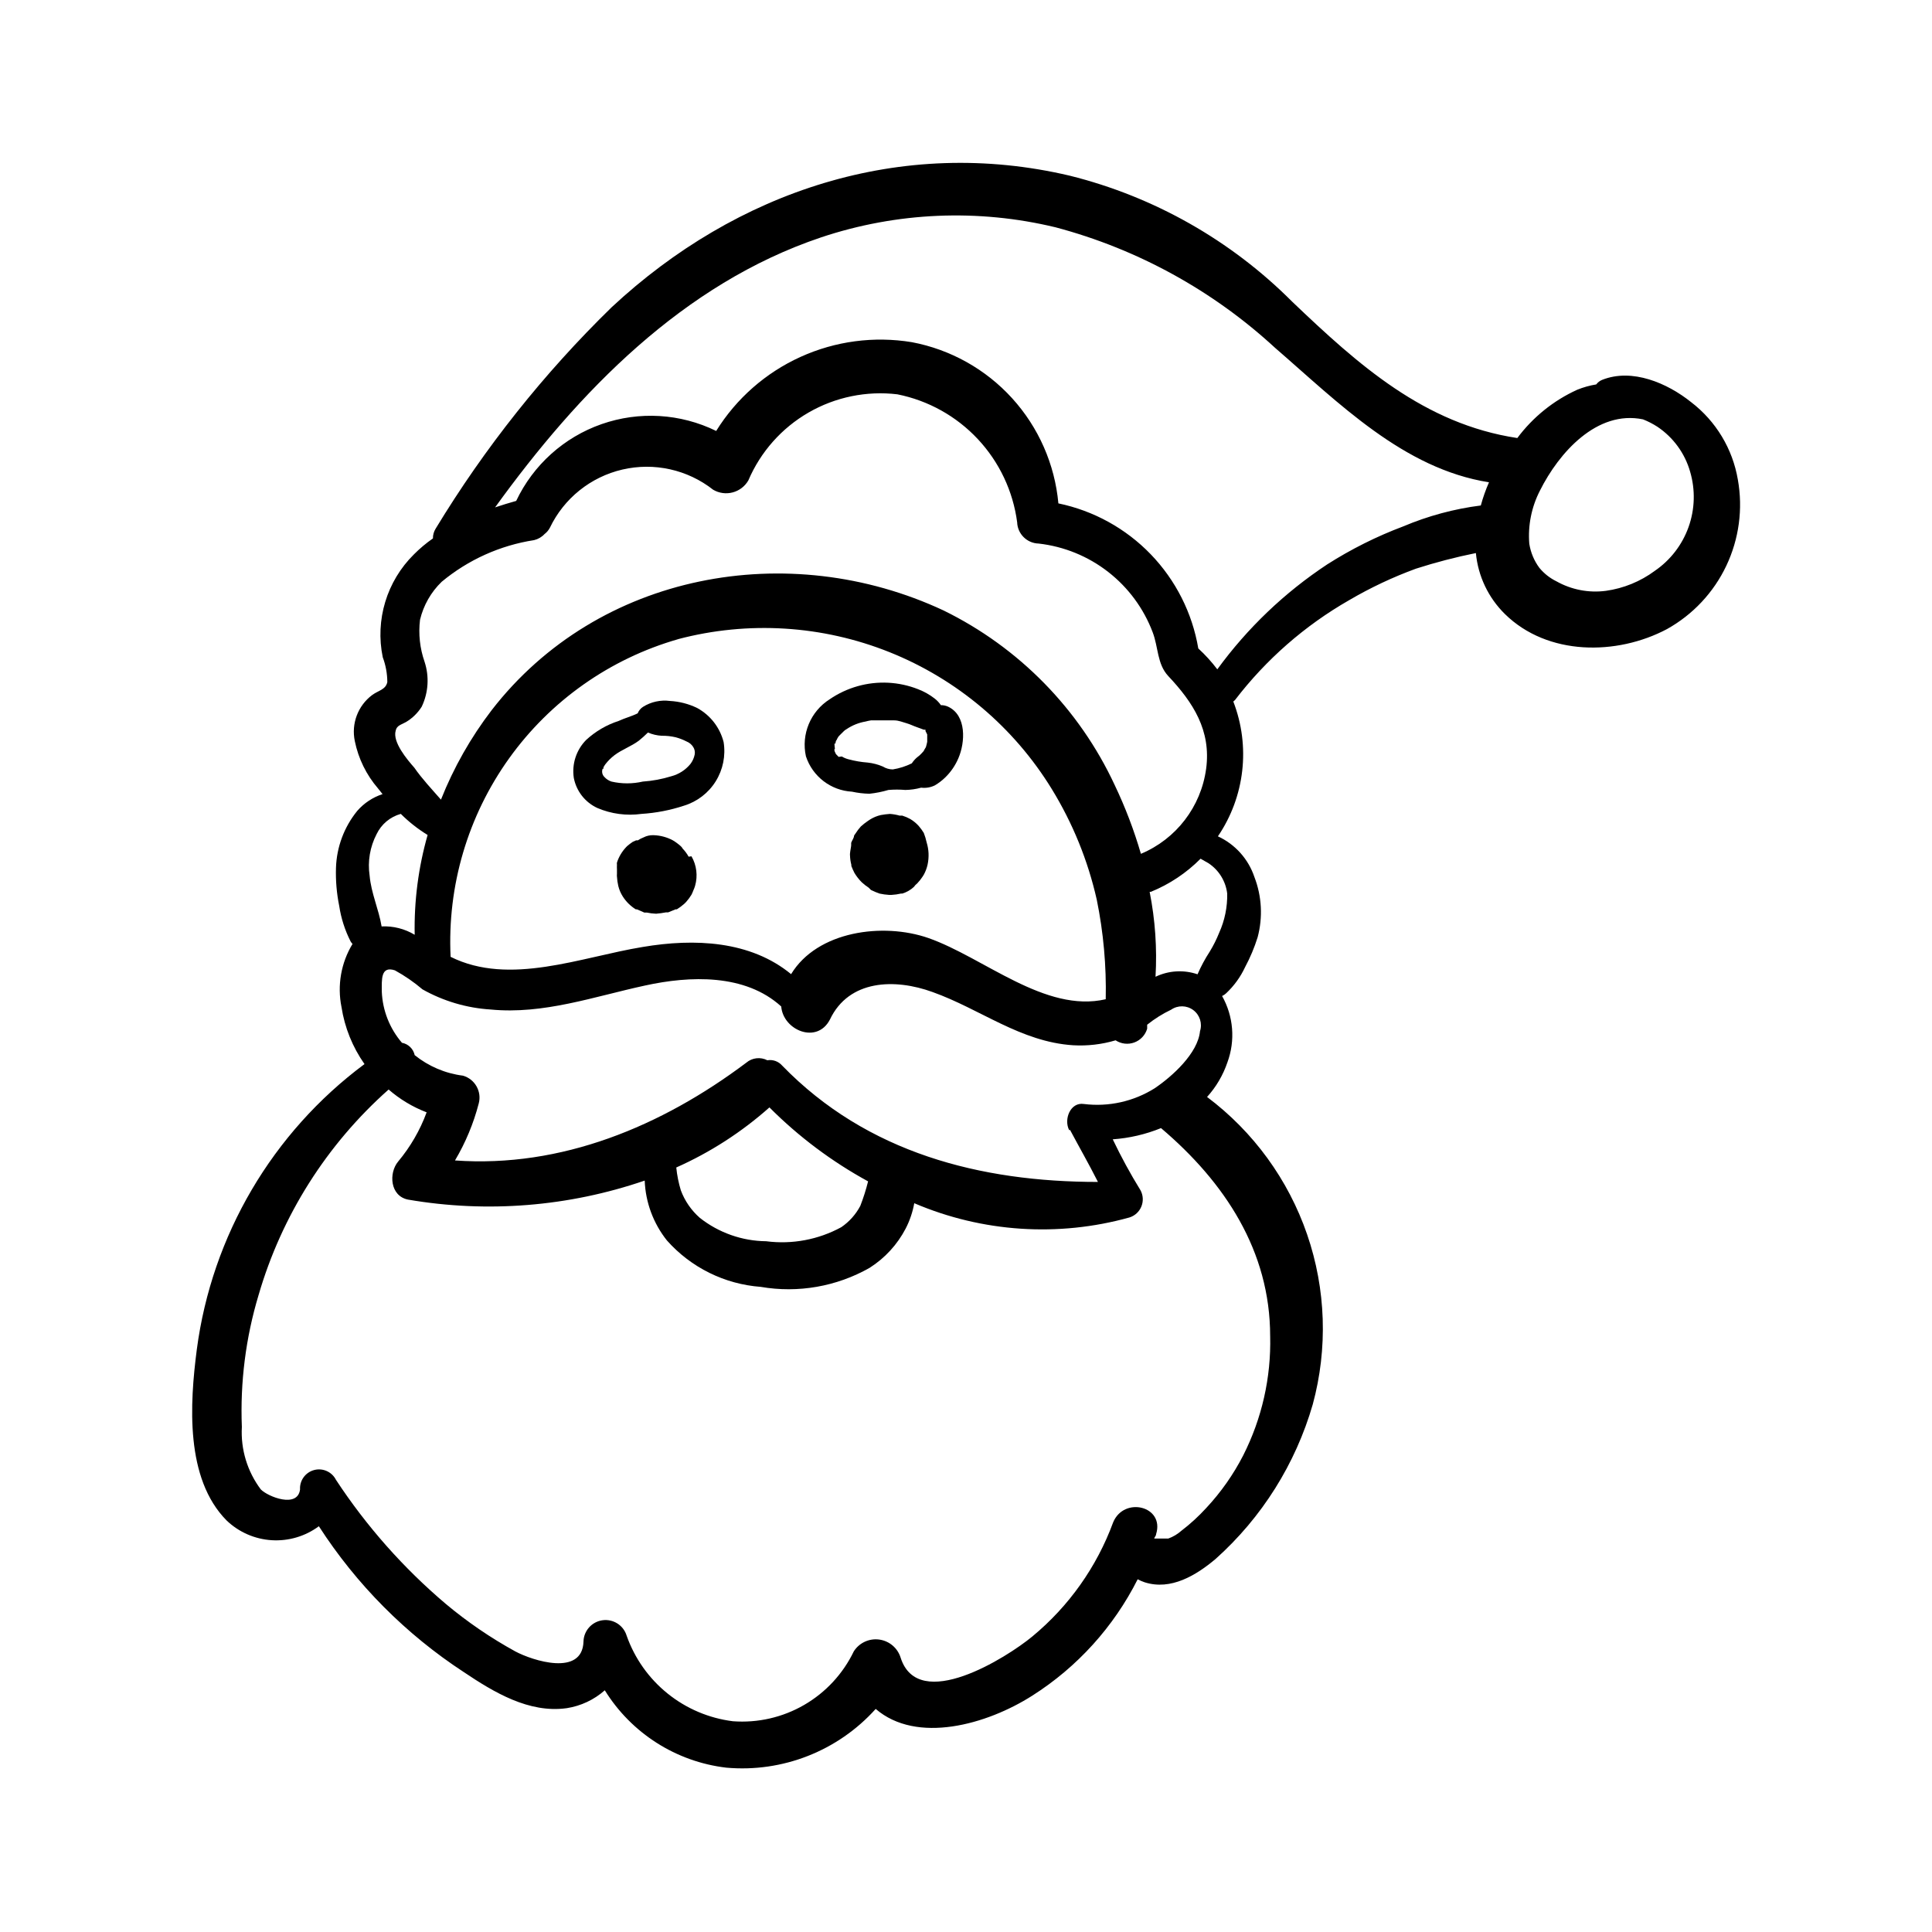 <?xml version="1.0" encoding="UTF-8"?>
<!-- The Best Svg Icon site in the world: iconSvg.co, Visit us! https://iconsvg.co -->
<svg fill="#000000" width="800px" height="800px" version="1.1" viewBox="144 144 512 512" xmlns="http://www.w3.org/2000/svg">
 <g>
  <path d="m604.55 271.12c-1.383-8.176-5.812-15.52-12.395-20.555-6.297-5.039-15.617-9.07-23.578-5.894-0.621 0.254-1.16 0.672-1.562 1.207-1.727 0.277-3.418 0.754-5.039 1.41-6.285 2.859-11.742 7.262-15.871 12.797-24.688-3.727-42.168-19.445-59.652-36.125l0.004 0.004c-16.246-16.289-36.625-27.836-58.945-33.402-44.688-10.531-88.316 4.031-121.42 34.863-17.965 17.52-33.641 37.238-46.652 58.691-0.477 0.773-0.723 1.664-0.707 2.57-1.805 1.254-3.492 2.672-5.039 4.231-7.195 7.102-10.305 17.359-8.262 27.258 0.793 2.109 1.203 4.344 1.211 6.602-0.453 2.016-2.316 2.168-4.031 3.426-3.766 2.828-5.551 7.582-4.586 12.191 0.941 4.637 3.059 8.957 6.148 12.543l1.211 1.512h-0.004c-2.594 0.848-4.906 2.379-6.699 4.434-3.488 4.285-5.469 9.594-5.644 15.113-0.105 3.383 0.184 6.766 0.855 10.078 0.496 3.281 1.516 6.465 3.023 9.422 0.141 0.238 0.309 0.457 0.504 0.656-3.039 5.008-4.082 10.98-2.922 16.723 0.84 5.441 2.926 10.617 6.098 15.117-24.426 18.164-40.453 45.445-44.438 75.621-1.863 14.359-3.125 34.207 7.91 45.344 3.242 3.094 7.473 4.941 11.941 5.215 4.473 0.277 8.898-1.035 12.492-3.703 9.949 15.426 23.027 28.594 38.391 38.641 7.961 5.34 17.281 10.984 27.305 9.574h0.004c3.742-0.586 7.238-2.227 10.074-4.738 7.047 11.383 18.898 18.934 32.195 20.504 14.914 1.336 29.586-4.434 39.598-15.566 10.883 9.371 29.422 4.18 41.516-3.527 11.914-7.57 21.559-18.227 27.91-30.832 0.598 0.32 1.223 0.59 1.863 0.805 6.953 2.215 13.652-1.863 18.793-6.195 12.258-10.965 21.18-25.16 25.746-40.961 4.019-14.82 3.5-30.512-1.496-45.035-4.992-14.523-14.23-27.215-26.516-36.43 2.406-2.656 4.238-5.777 5.391-9.168 2.133-5.785 1.617-12.215-1.41-17.586 0.387-0.172 0.746-0.41 1.055-0.703 2.109-1.977 3.82-4.336 5.039-6.953 1.355-2.527 2.469-5.176 3.324-7.91 1.41-5.281 1.113-10.871-0.855-15.969-1.602-4.773-5.102-8.672-9.672-10.781 7.144-10.516 8.672-23.867 4.082-35.723 0.16-0.121 0.312-0.254 0.453-0.402 8.219-10.738 18.492-19.73 30.227-26.449 5.648-3.312 11.586-6.113 17.734-8.363 5.211-1.672 10.508-3.051 15.871-4.133 0.578 6.133 3.309 11.859 7.707 16.172 11.285 11.082 29.625 11.035 42.926 3.981 6.863-3.82 12.367-9.691 15.734-16.789 3.367-7.102 4.438-15.074 3.059-22.809zm-355.69 66.5c0.301-1.41 1.512-1.562 2.719-2.266h0.004c1.695-1.008 3.129-2.406 4.18-4.082 1.766-3.719 2.035-7.973 0.754-11.887-1.25-3.57-1.664-7.379-1.207-11.137 0.914-3.836 2.906-7.336 5.742-10.074 7.016-5.828 15.477-9.641 24.484-11.035 1.062-0.254 2.027-0.812 2.773-1.613 0.586-0.441 1.066-1.012 1.41-1.66 3.731-7.793 10.801-13.473 19.219-15.43 8.418-1.961 17.266 0.008 24.059 5.352 1.562 0.914 3.422 1.168 5.172 0.703 1.75-0.461 3.242-1.605 4.148-3.172 3.231-7.562 8.828-13.875 15.949-17.988 7.121-4.113 15.383-5.809 23.551-4.832 8.164 1.633 15.617 5.777 21.309 11.859 5.691 6.078 9.34 13.789 10.43 22.047 0.105 3.09 2.602 5.562 5.691 5.641 6.719 0.762 13.094 3.359 18.426 7.512 5.336 4.152 9.418 9.695 11.805 16.016 1.512 3.981 1.16 8.363 4.082 11.539 6.648 7.055 11.438 14.461 10.078 24.637h-0.004c-1.359 10.039-7.934 18.609-17.281 22.52-1.82-6.258-4.144-12.355-6.953-18.238-9.379-20.148-25.383-36.469-45.34-46.25-41.059-19.195-91.492-10.078-119.75 26.398l-0.004 0.004c-5.551 7.254-10.078 15.238-13.449 23.727-2.418-2.769-5.039-5.543-7.055-8.465-1.863-2.113-5.844-6.801-4.938-9.824zm178.7 105.8c2.418 4.535 5.039 9.117 7.406 13.805-31.137 0-61.164-7.656-83.684-30.832-0.977-1.121-2.465-1.656-3.93-1.41-1.824-0.941-4.035-0.684-5.594 0.652-22.469 16.879-49.02 27.91-77.184 25.895v0.004c2.797-4.719 4.918-9.805 6.297-15.113 0.84-3.184-1.016-6.453-4.18-7.359-4.688-0.59-9.117-2.477-12.797-5.438-0.359-1.676-1.691-2.969-3.375-3.277-3.254-3.789-5.137-8.562-5.34-13.551 0-3.125-0.352-6.902 3.477-5.644h-0.004c2.602 1.43 5.051 3.117 7.309 5.039 5.547 3.121 11.73 4.949 18.086 5.34 14.008 1.359 27.355-3.426 40.859-6.348 11.941-2.621 26.551-3.176 36.125 5.543 0.504 6.297 9.473 10.078 12.898 3.477 5.039-10.629 17.23-10.934 27.207-7.305 12.695 4.535 23.328 13.199 37.23 14.105h-0.004c3.809 0.223 7.629-0.219 11.285-1.309 1.469 0.965 3.309 1.176 4.957 0.57 1.648-0.605 2.914-1.961 3.406-3.644v-1.059c1.957-1.566 4.086-2.902 6.348-3.981 1.777-1.227 4.137-1.188 5.871 0.102 1.73 1.289 2.449 3.539 1.785 5.59-0.555 5.844-7.356 11.992-11.992 15.113l0.004 0.004c-5.594 3.516-12.234 4.996-18.793 4.18-3.578-0.555-5.391 4.082-3.879 6.953zm-53.508 13.656c-0.551 2.207-1.238 4.375-2.062 6.496-1.195 2.266-2.926 4.203-5.039 5.644-6.074 3.312-13.039 4.617-19.902 3.727-6.383-0.066-12.566-2.246-17.582-6.195-2.258-1.98-3.992-4.488-5.039-7.305-0.598-1.973-1.004-3.996-1.207-6.047 9-4.004 17.324-9.375 24.688-15.922 7.731 7.754 16.535 14.352 26.145 19.602zm-50.383-143.69h0.004c18.582-4.906 38.254-3.695 56.094 3.457 17.84 7.152 32.902 19.859 42.953 36.242 5.566 9.07 9.602 18.992 11.941 29.371 1.766 8.668 2.559 17.508 2.367 26.352-16.07 3.727-32.242-11.035-47.004-16.223-12.043-4.18-29.422-1.863-36.375 9.574-10.781-8.871-25.594-9.523-39.297-7.207-16.375 2.672-35.266 10.43-50.934 2.621h-0.004c-0.906-18.777 4.555-37.309 15.5-52.594 10.949-15.281 26.738-26.414 44.809-31.594zm-79.852 51.641c1.262-2.621 3.598-4.566 6.398-5.34 2.141 2.133 4.527 4.012 7.106 5.59-2.449 8.598-3.602 17.512-3.426 26.449-2.637-1.59-5.691-2.363-8.766-2.215-0.754-4.535-2.769-8.816-3.176-13.453-0.559-3.781 0.094-7.644 1.863-11.031zm236.79 133.05c0.27 10.977-2.191 21.848-7.156 31.641-2.602 5.062-5.891 9.742-9.773 13.902-2.016 2.207-4.223 4.231-6.598 6.047-1.02 0.906-2.199 1.605-3.477 2.066h-3.578c-0.453 0 0.352-0.605 0.352-1.16 2.316-7.457-8.516-10.078-11.387-3.125v0.004c-4.336 11.793-11.727 22.223-21.41 30.227-6.75 5.594-30.23 20.402-34.914 5.594-0.805-2.559-3.012-4.418-5.668-4.773-2.656-0.359-5.277 0.855-6.727 3.109-2.859 5.953-7.445 10.906-13.16 14.215-5.715 3.309-12.297 4.816-18.883 4.324-6.336-0.793-12.324-3.332-17.297-7.336-4.977-4.004-8.738-9.312-10.863-15.332-0.832-2.75-3.539-4.488-6.387-4.098-2.844 0.387-4.988 2.785-5.051 5.656-0.301 9.32-13.504 5.039-18.035 2.621h-0.004c-6.539-3.59-12.715-7.805-18.438-12.594-11.234-9.516-21.039-20.594-29.121-32.898-1.078-2.129-3.5-3.207-5.805-2.586-2.301 0.621-3.852 2.773-3.715 5.152-0.656 5.039-8.465 1.914-10.379 0-3.586-4.754-5.371-10.625-5.039-16.574-0.473-11.82 1.023-23.637 4.434-34.965 6.117-21.039 18.066-39.922 34.461-54.461 2.981 2.59 6.391 4.637 10.074 6.047-1.75 4.75-4.309 9.164-7.555 13.047-2.519 3.023-2.168 9.117 2.621 10.078h-0.004c21 3.606 42.57 1.871 62.727-5.039 0.223 5.781 2.289 11.344 5.894 15.871 6.367 7.168 15.273 11.578 24.836 12.293 9.918 1.711 20.121-0.07 28.871-5.039 4.051-2.574 7.356-6.172 9.57-10.43 1.086-2.109 1.848-4.367 2.266-6.699 18.031 7.707 38.145 9.039 57.031 3.777 1.438-0.449 2.598-1.52 3.16-2.914 0.566-1.395 0.48-2.969-0.234-4.289-2.691-4.367-5.144-8.875-7.356-13.504 4.394-0.312 8.711-1.312 12.793-2.973 16.93 14.359 28.922 32.598 28.922 55.117zm-11.387-117.29c0.074 3.574-0.648 7.117-2.117 10.379-0.699 1.746-1.539 3.43-2.519 5.035-1.242 1.906-2.32 3.91-3.223 5.996-3.656-1.246-7.652-1.012-11.137 0.656 0.438-7.543-0.09-15.109-1.559-22.52h0.352c4.926-2.012 9.398-4.992 13.148-8.77l2.117 1.211c2.738 1.82 4.543 4.746 4.938 8.012zm67.207-102.83c-7.07 0.898-13.988 2.766-20.555 5.543-7.047 2.648-13.801 6.027-20.152 10.074-11.289 7.457-21.152 16.875-29.121 27.809-1.508-1.992-3.195-3.848-5.039-5.539-1.594-9.395-5.988-18.09-12.602-24.949-6.617-6.856-15.148-11.559-24.477-13.492-0.949-10.375-5.254-20.16-12.266-27.871-7.008-7.707-16.34-12.922-26.578-14.852-10-1.645-20.262-0.289-29.488 3.902-9.23 4.188-17.008 11.016-22.355 19.625-9.477-4.641-20.414-5.293-30.375-1.809-9.957 3.484-18.109 10.812-22.625 20.348-1.863 0.504-3.727 1.109-5.594 1.715 22.168-30.684 49.828-59.246 86.352-71.539l0.004-0.004c20.078-6.715 41.641-7.641 62.219-2.668 21.688 5.769 41.641 16.73 58.141 31.941 16.828 14.559 34.008 32.043 56.68 35.621v-0.004c-0.871 1.996-1.598 4.051-2.168 6.148zm46.098 17.332c-3.805 2.816-8.258 4.633-12.945 5.289-4.523 0.598-9.121-0.285-13.102-2.519-1.75-0.855-3.297-2.074-4.531-3.578-1.398-1.883-2.312-4.078-2.672-6.398-0.387-4.856 0.594-9.723 2.82-14.055 5.039-10.078 15.113-21.41 27.305-18.895h0.004c1.34 0.523 2.621 1.184 3.828 1.965 4.203 2.816 7.273 7.027 8.664 11.891 1.418 4.812 1.277 9.949-0.406 14.672-1.684 4.727-4.824 8.797-8.965 11.629z"/>
  <path d="m326.49 371.03c-0.422-0.777-0.945-1.488-1.562-2.117-0.129-0.246-0.301-0.469-0.504-0.656-0.652-0.586-1.359-1.109-2.113-1.562-1.555-0.832-3.277-1.297-5.039-1.359-0.961-0.051-1.918 0.156-2.769 0.605-0.512 0.199-1.004 0.453-1.465 0.754h-0.453l-0.906 0.402v0.004c-0.508 0.34-0.996 0.711-1.461 1.105l-0.301 0.301v0.004c-1.098 1.164-1.926 2.559-2.418 4.078-0.031 0.184-0.031 0.371 0 0.555-0.023 0.422-0.023 0.84 0 1.262v1.211-0.004c-0.027 0.234-0.027 0.473 0 0.707 0.047 0.832 0.164 1.656 0.352 2.469 0.246 1 0.652 1.953 1.211 2.82 0.875 1.367 2.047 2.519 3.426 3.375h0.301l1.965 0.855h0.656c0.812 0.176 1.637 0.277 2.469 0.305 0.859-0.07 1.719-0.188 2.566-0.352h0.605l1.965-0.805h0.352v-0.004c0.695-0.434 1.352-0.922 1.965-1.461l0.504-0.504c0.527-0.594 1-1.234 1.414-1.914 0.188-0.375 0.355-0.762 0.504-1.16 0.18-0.391 0.332-0.793 0.453-1.207 0.75-2.625 0.406-5.445-0.957-7.809z"/>
  <path d="m388.81 364.73c-0.398-0.656-0.855-1.281-1.359-1.863-0.645-0.711-1.391-1.32-2.215-1.812-0.672-0.375-1.383-0.68-2.117-0.906h-0.707c-0.836-0.242-1.699-0.391-2.566-0.453-0.812 0.051-1.621 0.152-2.418 0.301-1 0.227-1.953 0.621-2.824 1.16l-0.605 0.402c-0.652 0.441-1.277 0.93-1.863 1.461-0.523 0.578-0.996 1.199-1.41 1.863-0.152 0.191-0.285 0.391-0.402 0.605 0 0.605-0.555 1.258-0.754 1.863v0.301 0.352c0 0.352-0.25 1.41-0.301 2.117h-0.004c-0.023 0.219-0.023 0.438 0 0.656 0.027 0.816 0.145 1.629 0.352 2.418v0.301 0.004c0.238 0.617 0.508 1.223 0.809 1.812 0.254 0.438 0.543 0.859 0.855 1.258 0.324 0.426 0.68 0.832 1.059 1.211 0.574 0.539 1.199 1.031 1.863 1.461l0.605 0.605c0.73 0.367 1.488 0.688 2.266 0.957 0.828 0.184 1.672 0.301 2.519 0.352h0.707c0.832-0.043 1.656-0.16 2.469-0.352h0.352c1.145-0.348 2.195-0.949 3.074-1.766l0.402-0.504 0.453-0.402c0.523-0.543 0.996-1.133 1.41-1.762l0.352-0.555c0.461-0.84 0.801-1.738 1.008-2.672 0.211-0.992 0.297-2.008 0.254-3.023-0.047-0.973-0.215-1.938-0.504-2.871-0.184-0.859-0.434-1.699-0.758-2.519z"/>
  <path d="m302.31 358.13c3.684 1.57 7.723 2.109 11.691 1.562 3.82-0.242 7.598-0.969 11.234-2.168 3.5-1.062 6.496-3.359 8.434-6.461 1.934-3.106 2.68-6.805 2.094-10.418-0.98-3.848-3.516-7.113-7-9.016-2.254-1.094-4.703-1.73-7.207-1.867-2.492-0.328-5.023 0.223-7.152 1.562-0.641 0.41-1.133 1.012-1.41 1.715-1.613 0.805-3.426 1.258-5.039 2.016-3.203 1.035-6.141 2.754-8.617 5.035-2.621 2.652-3.836 6.391-3.273 10.078 0.68 3.504 3.004 6.469 6.246 7.961zm1.613-10.379c0.012-0.133 0.012-0.27 0-0.402 0.148-0.281 0.316-0.551 0.504-0.809 0.684-0.887 1.48-1.684 2.367-2.367 1.965-1.512 4.484-2.367 6.5-3.879 0.84-0.68 1.648-1.402 2.418-2.168 1.148 0.5 2.379 0.789 3.629 0.859 1.254-0.02 2.504 0.117 3.727 0.402 0.996 0.266 1.957 0.637 2.871 1.109 0.73 0.285 1.348 0.797 1.766 1.461 0.375 0.582 0.516 1.281 0.402 1.965-0.18 0.934-0.578 1.812-1.16 2.566-1.297 1.578-3.062 2.707-5.039 3.227-2.453 0.762-4.988 1.234-7.555 1.41-2.734 0.629-5.578 0.629-8.312 0-0.715-0.234-1.359-0.652-1.863-1.211-0.594-0.574-0.773-1.453-0.457-2.215z"/>
  <path d="m369.77 353.8c1.523 0.332 3.078 0.516 4.637 0.551 1.707-0.18 3.391-0.516 5.035-1.004 1.492-0.129 2.992-0.129 4.484 0 1.414-0.023 2.82-0.227 4.184-0.605 1.242 0.152 2.5-0.055 3.625-0.605 1.027-0.605 1.977-1.332 2.824-2.168 1.461-1.438 2.625-3.148 3.426-5.035 1.812-4.18 2.215-11.336-2.719-13.652l-0.004-0.004c-0.598-0.273-1.254-0.414-1.914-0.402-0.461-0.668-1.02-1.266-1.66-1.762-1.332-1.035-2.812-1.867-4.387-2.469-2.523-0.996-5.195-1.574-7.906-1.715-5.516-0.277-10.965 1.262-15.52 4.383-5.07 3.211-7.59 9.254-6.297 15.117 1.75 5.332 6.586 9.051 12.191 9.371zm-4.383-12.746c0 0.453 0-0.707 0.301-0.906l0.301-0.605h0.004c0.125-0.25 0.297-0.473 0.504-0.656l1.008-1.008c0.246-0.266 0.535-0.488 0.855-0.656 1.516-1.023 3.234-1.707 5.039-2.016 0.461-0.129 0.934-0.23 1.41-0.301h0.656 3.023 2.519c1.109 0 2.168 0.453 3.223 0.754 1.059 0.301 1.613 0.656 3.074 1.16l1.512 0.555h0.453-0.004c0.012 0.117 0.012 0.234 0 0.352l0.453 0.906h0.004c-0.012 0.152-0.012 0.305 0 0.457 0.016 0.082 0.016 0.168 0 0.25v0.957c0.008 0.102 0.008 0.203 0 0.301-0.094 0.477-0.215 0.949-0.355 1.414-0.219 0.34-0.422 0.691-0.605 1.055l-0.555 0.605-0.504 0.504-0.754 0.605c-0.5 0.445-0.941 0.953-1.309 1.512-1.59 0.789-3.289 1.332-5.039 1.613-0.926-0.008-1.832-0.27-2.621-0.758-1.281-0.551-2.641-0.906-4.027-1.059-1.703-0.125-3.391-0.414-5.039-0.855-0.641-0.156-1.254-0.41-1.812-0.754l-0.859 0.098s-0.855-0.906-0.605-0.605c-0.352-0.453 0 0-0.352-0.656-0.352-0.656 0-1.16 0-0.707v0.004c-0.082-0.516-0.133-1.039-0.148-1.559z"/>
 </g>
</svg>
